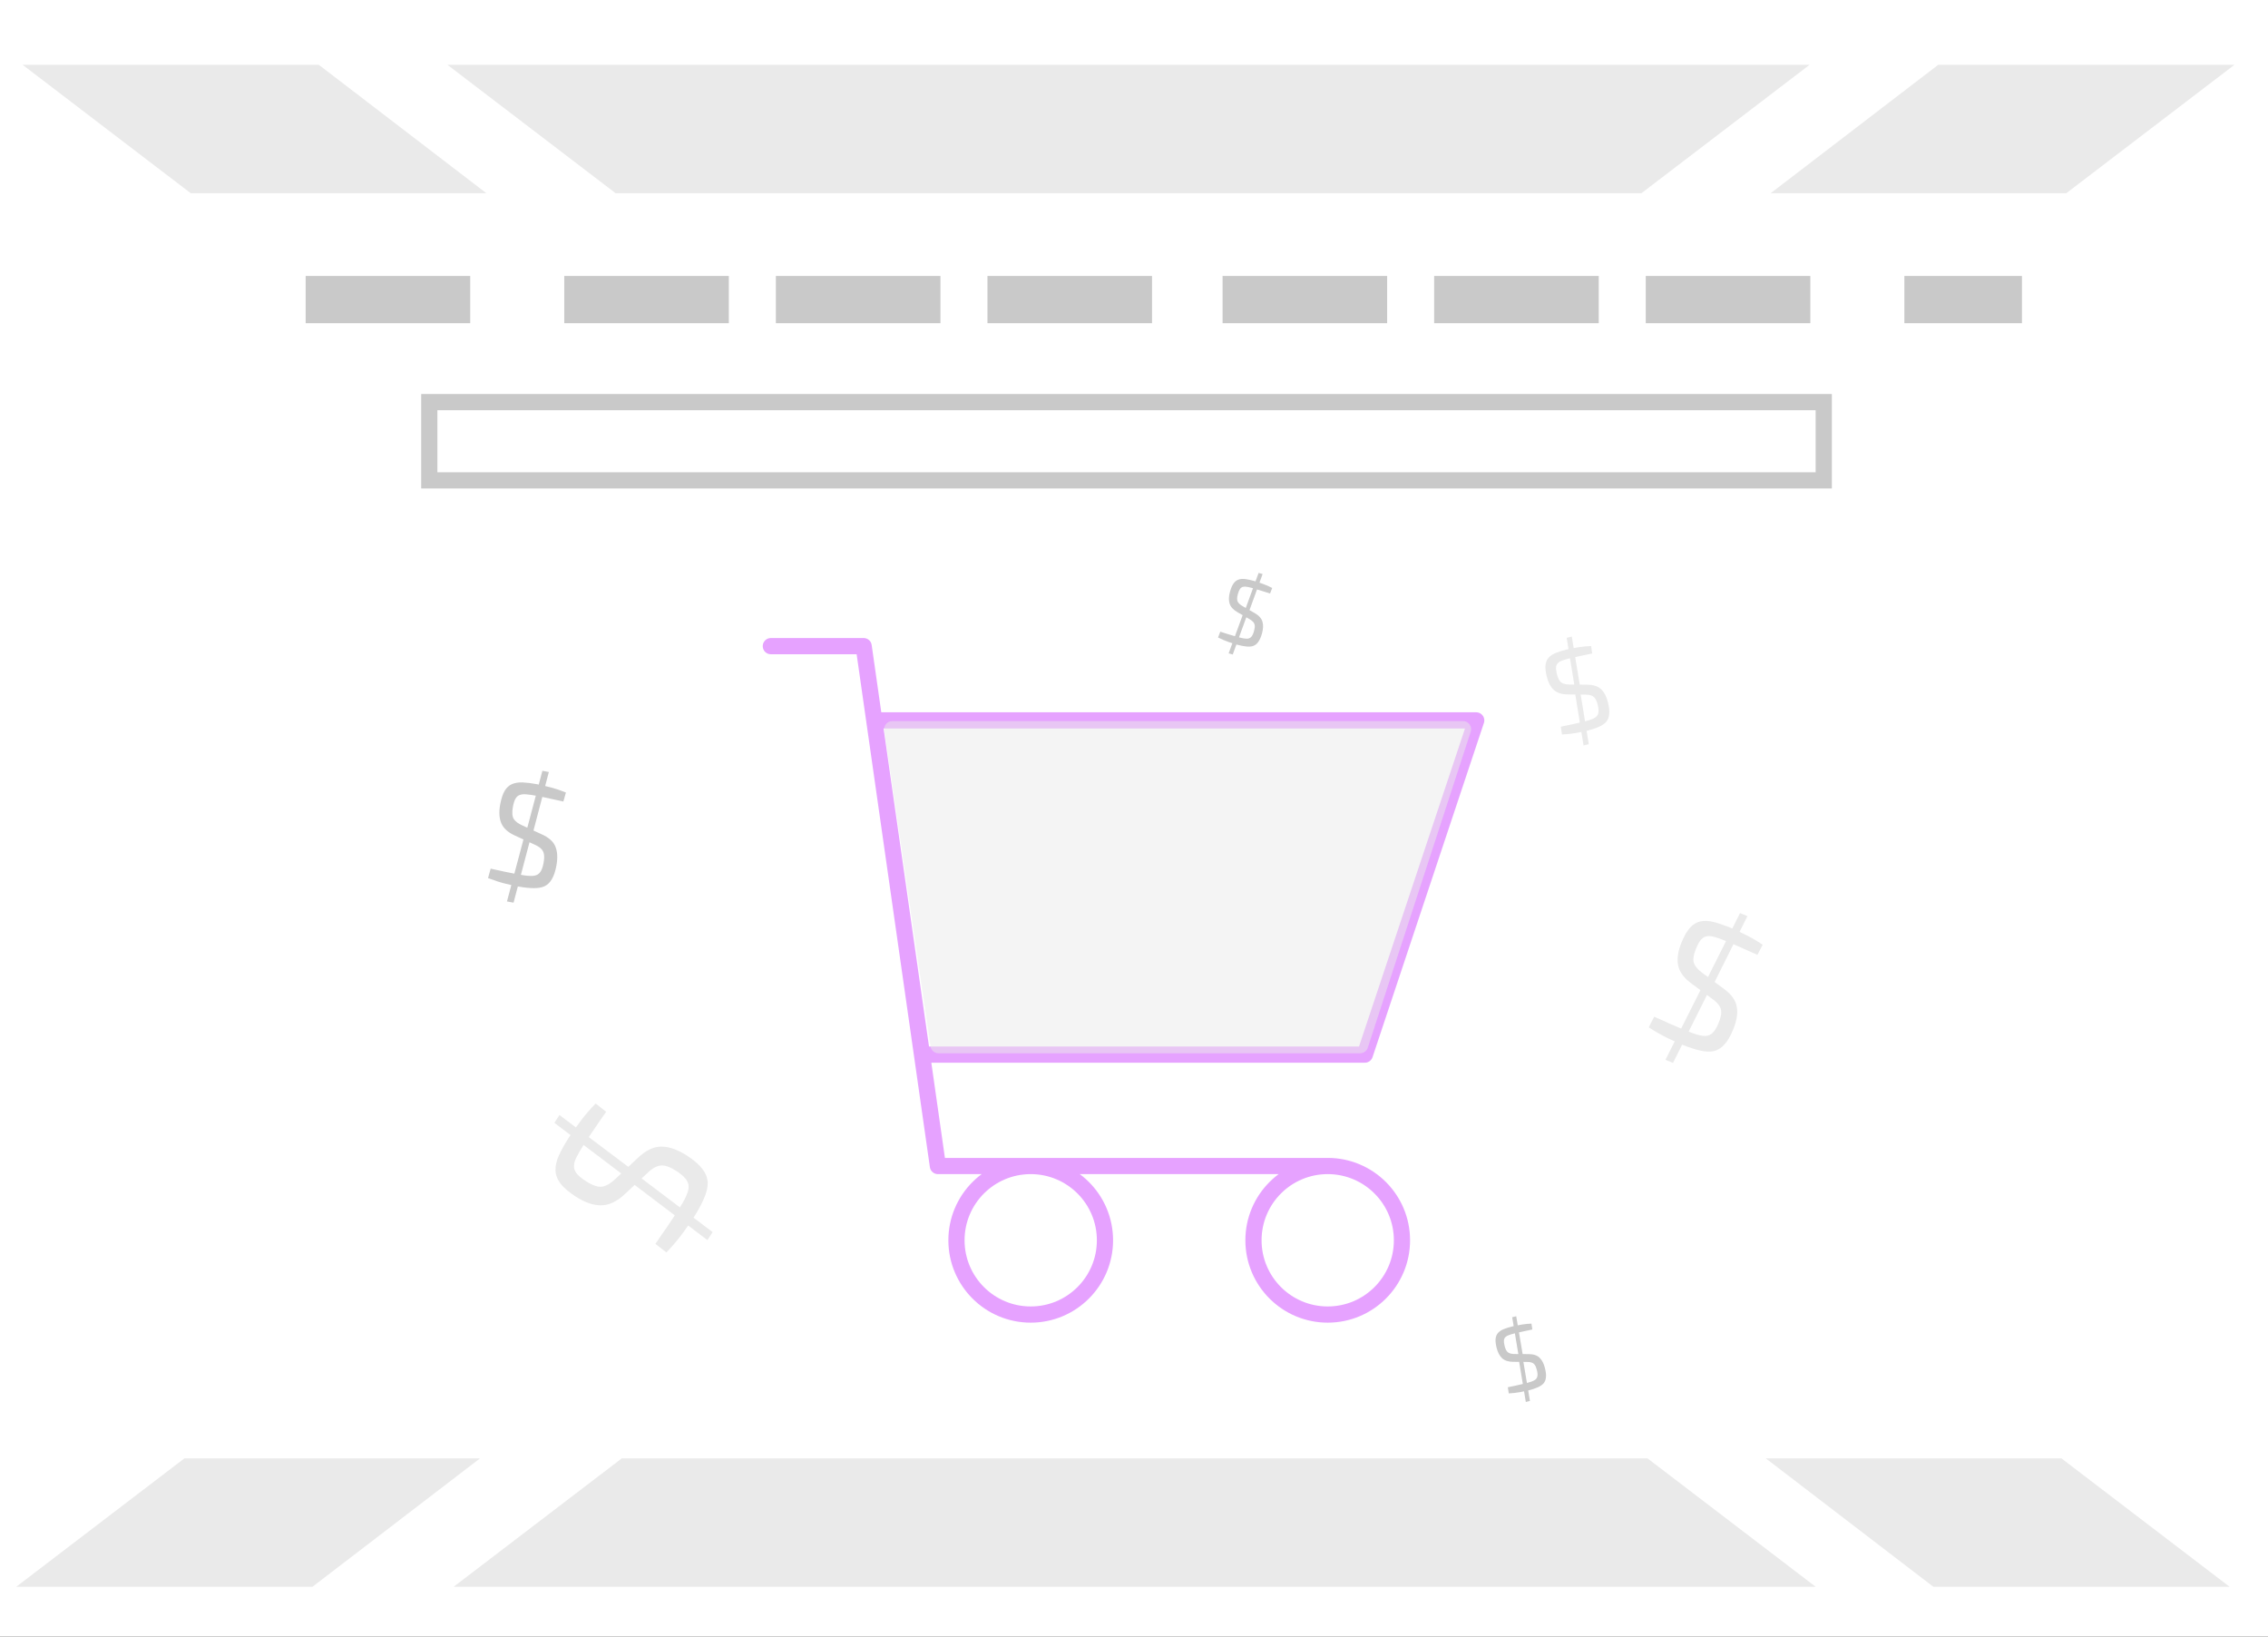 <svg width="140" height="101" viewBox="0 0 140 101" fill="none" xmlns="http://www.w3.org/2000/svg">
<rect x="0" y="0" width="140" height="101" fill="#333333" stroke="none"/>
<path d="M140 1H0V101H140V1Z" fill="white"/>
<path d="M140 0H0V100H140V0Z" fill="white"/>
<path d="M101.698 90H38.383L28 97.926H112.08L101.698 90Z" fill="#EAEAEA"/>
<path d="M29.631 90H11.383L1 97.926H19.285L29.631 90Z" fill="#EAEAEA"/>
<path d="M127.248 90H109L119.345 97.926H137.631L127.248 90Z" fill="#EAEAEA"/>
<path d="M101.319 11.926H38.004L27.621 4H111.701L101.319 11.926Z" fill="#EAEAEA"/>
<path d="M30.026 11.926H11.778L1.396 4H19.681L30.026 11.926Z" fill="#EAEAEA"/>
<path d="M127.545 11.926H109.297L119.642 4H137.928L127.545 11.926Z" fill="#EAEAEA"/>
<path d="M33.154 48.396C33.442 48.455 33.737 48.525 34.039 48.605C34.341 48.685 34.639 48.786 34.934 48.908L34.776 49.464C34.525 49.405 34.247 49.344 33.941 49.282C33.637 49.213 33.343 49.153 33.061 49.101C32.843 49.06 32.652 49.034 32.49 49.022C32.334 49.006 32.201 49.018 32.09 49.058C31.98 49.093 31.89 49.17 31.818 49.291C31.754 49.407 31.701 49.577 31.66 49.801C31.598 50.137 31.616 50.385 31.715 50.543C31.814 50.696 31.994 50.829 32.253 50.944L33.425 51.481C33.875 51.68 34.163 51.938 34.287 52.253C34.413 52.563 34.432 52.954 34.345 53.425C34.279 53.779 34.185 54.057 34.062 54.26C33.945 54.464 33.793 54.609 33.606 54.697C33.421 54.778 33.194 54.815 32.928 54.809C32.66 54.808 32.346 54.774 31.986 54.708C31.786 54.67 31.525 54.613 31.204 54.535C30.889 54.459 30.53 54.343 30.125 54.189L30.288 53.607C30.635 53.677 30.913 53.738 31.123 53.789C31.334 53.834 31.516 53.871 31.669 53.899C31.823 53.928 31.982 53.957 32.147 53.987C32.459 54.045 32.708 54.067 32.894 54.053C33.085 54.039 33.229 53.971 33.325 53.849C33.426 53.728 33.502 53.531 33.552 53.26C33.596 53.025 33.603 52.837 33.574 52.697C33.545 52.558 33.481 52.445 33.381 52.36C33.282 52.268 33.145 52.185 32.97 52.11L31.773 51.559C31.352 51.366 31.076 51.113 30.944 50.803C30.813 50.492 30.79 50.104 30.877 49.638C30.942 49.285 31.033 49.009 31.148 48.811C31.271 48.608 31.422 48.468 31.601 48.392C31.787 48.31 32.007 48.275 32.261 48.285C32.521 48.297 32.819 48.334 33.154 48.396ZM32.407 51.448L32.801 51.539L31.701 55.706L31.294 55.631L32.407 51.448ZM33.879 47.643L32.854 51.549L32.451 51.456L33.481 47.569L33.879 47.643Z" fill="#C9C9C9"/>
<path d="M106.816 57.252C107.144 57.394 107.478 57.551 107.818 57.721C108.157 57.892 108.487 58.086 108.808 58.304L108.482 58.926C108.198 58.794 107.881 58.653 107.533 58.503C107.188 58.346 106.853 58.201 106.53 58.068C106.28 57.966 106.06 57.888 105.87 57.834C105.689 57.775 105.527 57.757 105.385 57.777C105.245 57.791 105.118 57.861 105.003 57.987C104.898 58.11 104.793 58.299 104.688 58.555C104.531 58.94 104.491 59.239 104.569 59.452C104.65 59.658 104.831 59.862 105.111 60.063L106.372 60.993C106.86 61.342 107.138 61.72 107.208 62.127C107.281 62.526 107.207 62.996 106.986 63.536C106.82 63.941 106.639 64.249 106.442 64.46C106.253 64.673 106.036 64.809 105.791 64.867C105.55 64.917 105.271 64.906 104.955 64.832C104.636 64.764 104.271 64.646 103.86 64.478C103.63 64.384 103.334 64.251 102.971 64.079C102.615 63.909 102.216 63.683 101.773 63.399L102.111 62.746C102.506 62.916 102.822 63.057 103.06 63.17C103.3 63.276 103.508 63.365 103.683 63.437C103.858 63.508 104.041 63.583 104.229 63.66C104.587 63.807 104.878 63.894 105.103 63.923C105.334 63.955 105.522 63.909 105.666 63.787C105.817 63.668 105.956 63.453 106.083 63.143C106.194 62.873 106.249 62.652 106.249 62.478C106.249 62.305 106.2 62.155 106.102 62.028C106.007 61.895 105.865 61.762 105.675 61.629L104.387 60.677C103.934 60.342 103.667 59.973 103.588 59.57C103.508 59.167 103.578 58.7 103.796 58.166C103.961 57.762 104.138 57.456 104.325 57.249C104.522 57.038 104.736 56.909 104.968 56.862C105.209 56.811 105.48 56.824 105.779 56.899C106.086 56.977 106.432 57.095 106.816 57.252ZM105.169 60.701L105.616 60.908L103.272 65.596L102.807 65.405L105.169 60.701ZM107.866 56.536L105.676 60.933L105.219 60.722L107.41 56.349L107.866 56.536Z" fill="#EAEAEA"/>
<path d="M35.134 70.171C35.368 69.824 35.619 69.473 35.888 69.118C36.157 68.763 36.451 68.424 36.771 68.102L37.418 68.61C37.205 68.909 36.975 69.244 36.728 69.612C36.473 69.977 36.235 70.331 36.013 70.676C35.842 70.942 35.705 71.178 35.602 71.386C35.496 71.582 35.44 71.764 35.433 71.932C35.419 72.096 35.473 72.257 35.594 72.416C35.712 72.564 35.908 72.725 36.181 72.901C36.59 73.164 36.926 73.274 37.188 73.229C37.443 73.18 37.717 73.016 38.008 72.736L39.348 71.481C39.855 70.995 40.349 70.754 40.833 70.761C41.309 70.762 41.834 70.948 42.408 71.318C42.839 71.595 43.155 71.869 43.356 72.141C43.562 72.405 43.672 72.684 43.686 72.977C43.693 73.266 43.62 73.585 43.467 73.933C43.321 74.286 43.108 74.682 42.826 75.12C42.669 75.364 42.452 75.677 42.177 76.058C41.906 76.432 41.559 76.844 41.138 77.293L40.458 76.764C40.738 76.345 40.968 76.011 41.148 75.762C41.322 75.508 41.469 75.287 41.589 75.101C41.709 74.914 41.834 74.72 41.963 74.519C42.208 74.138 42.371 73.822 42.452 73.57C42.538 73.31 42.526 73.084 42.416 72.891C42.311 72.692 42.093 72.486 41.763 72.273C41.476 72.088 41.233 71.978 41.033 71.941C40.833 71.903 40.65 71.928 40.483 72.013C40.309 72.094 40.126 72.23 39.932 72.42L38.56 73.701C38.077 74.151 37.595 74.379 37.115 74.385C36.634 74.391 36.11 74.211 35.542 73.846C35.112 73.569 34.797 73.3 34.599 73.04C34.398 72.769 34.295 72.495 34.29 72.218C34.283 71.929 34.355 71.62 34.506 71.29C34.662 70.954 34.871 70.581 35.134 70.171ZM38.755 72.806L39.089 72.335L43.988 76.035L43.669 76.531L38.755 72.806ZM34.533 68.81L39.13 72.27L38.79 72.752L34.221 69.294L34.533 68.81Z" fill="#EAEAEA"/>
<path d="M124.811 17.03H117.555V19.945H124.811V17.03Z" fill="#C9C9C9"/>
<path d="M111.749 17.03H101.59V19.945H111.749V17.03Z" fill="#C9C9C9"/>
<path d="M98.687 17.03H88.528V19.945H98.687V17.03Z" fill="#C9C9C9"/>
<path d="M85.626 17.03H75.467V19.945H85.626V17.03Z" fill="#C9C9C9"/>
<path d="M71.113 17.03H60.954V19.945H71.113V17.03Z" fill="#C9C9C9"/>
<path d="M58.052 17.03H47.893V19.945H58.052V17.03Z" fill="#C9C9C9"/>
<path d="M44.99 17.03H34.831V19.945H44.99V17.03Z" fill="#C9C9C9"/>
<path d="M29.026 17.03H18.867V19.945H29.026V17.03Z" fill="#C9C9C9"/>
<path d="M26.5 24.816H112.577V29.645H26.5V24.816Z" stroke="#C9C9C9"/>
<path d="M47.583 39.875H53.312L57.895 71.958H81.958M81.958 71.958C79.427 71.958 77.375 74.01 77.375 76.542C77.375 79.073 79.427 81.125 81.958 81.125C84.489 81.125 86.541 79.073 86.541 76.542C86.541 74.01 84.489 71.958 81.958 71.958ZM56.913 65.083C67.589 65.083 84.25 65.083 84.25 65.083L91.125 44.458H53.967M68.208 76.542C68.208 79.073 66.156 81.125 63.625 81.125C61.093 81.125 59.041 79.073 59.041 76.542C59.041 74.01 61.093 71.958 63.625 71.958C66.156 71.958 68.208 74.01 68.208 76.542Z" stroke="#CF46FF" stroke-opacity="0.5" stroke-linecap="round" stroke-linejoin="round"/>
<path d="M83.957 65H57.932C57.684 65 57.474 64.818 57.438 64.572L54.584 45.072C54.54 44.771 54.773 44.5 55.078 44.5H90.311C90.651 44.5 90.892 44.832 90.787 45.155L84.432 64.655C84.365 64.861 84.173 65 83.957 65Z" fill="#EAEAEA" fill-opacity="0.5"/>
<path d="M93.372 81.853C93.554 81.812 93.743 81.776 93.938 81.743C94.134 81.711 94.332 81.691 94.534 81.684L94.588 82.047C94.428 82.079 94.251 82.116 94.058 82.16C93.865 82.2 93.679 82.241 93.502 82.285C93.365 82.319 93.249 82.353 93.152 82.389C93.058 82.42 92.984 82.461 92.93 82.514C92.876 82.562 92.844 82.631 92.834 82.719C92.827 82.803 92.841 82.915 92.876 83.056C92.927 83.266 93.002 83.404 93.101 83.47C93.198 83.532 93.337 83.562 93.517 83.561L94.334 83.566C94.646 83.563 94.88 83.637 95.034 83.787C95.188 83.933 95.3 84.153 95.373 84.449C95.428 84.67 95.446 84.856 95.428 85.005C95.413 85.153 95.364 85.277 95.278 85.376C95.192 85.472 95.071 85.552 94.915 85.618C94.76 85.688 94.57 85.75 94.345 85.806C94.22 85.837 94.054 85.871 93.848 85.91C93.646 85.948 93.408 85.975 93.135 85.992L93.076 85.613C93.295 85.563 93.472 85.525 93.606 85.5C93.74 85.471 93.855 85.445 93.951 85.421C94.047 85.397 94.147 85.373 94.25 85.348C94.445 85.299 94.595 85.247 94.698 85.19C94.806 85.132 94.871 85.056 94.894 84.96C94.921 84.863 94.914 84.73 94.872 84.56C94.836 84.413 94.791 84.302 94.738 84.229C94.685 84.156 94.618 84.108 94.538 84.085C94.457 84.058 94.356 84.046 94.235 84.048L93.4 84.042C93.106 84.04 92.88 83.966 92.723 83.821C92.566 83.676 92.452 83.457 92.38 83.166C92.326 82.944 92.306 82.761 92.321 82.617C92.339 82.467 92.39 82.347 92.473 82.256C92.559 82.161 92.677 82.083 92.827 82.023C92.98 81.961 93.162 81.905 93.372 81.853ZM93.737 83.812L93.989 83.762L94.441 86.457L94.186 86.52L93.737 83.812ZM93.594 81.229L94.022 83.754L93.765 83.805L93.345 81.29L93.594 81.229Z" fill="#C9C9C9"/>
<path d="M77.437 35.859C77.616 35.913 77.798 35.975 77.984 36.043C78.17 36.111 78.352 36.192 78.531 36.286L78.399 36.628C78.244 36.576 78.072 36.522 77.883 36.465C77.695 36.404 77.513 36.348 77.337 36.299C77.202 36.261 77.083 36.233 76.981 36.216C76.884 36.197 76.799 36.197 76.727 36.216C76.655 36.231 76.594 36.275 76.542 36.347C76.494 36.417 76.451 36.521 76.412 36.66C76.353 36.868 76.35 37.026 76.403 37.132C76.458 37.234 76.563 37.328 76.72 37.416L77.429 37.823C77.702 37.975 77.868 38.155 77.928 38.361C77.99 38.564 77.979 38.812 77.897 39.104C77.835 39.324 77.759 39.494 77.67 39.615C77.584 39.737 77.48 39.82 77.357 39.864C77.235 39.905 77.09 39.915 76.921 39.895C76.752 39.879 76.556 39.84 76.333 39.777C76.209 39.742 76.047 39.691 75.849 39.623C75.655 39.556 75.434 39.462 75.188 39.342L75.325 38.983C75.539 39.048 75.712 39.102 75.841 39.147C75.972 39.188 76.085 39.221 76.18 39.248C76.275 39.275 76.374 39.303 76.476 39.332C76.67 39.386 76.826 39.414 76.944 39.416C77.066 39.419 77.16 39.384 77.228 39.313C77.299 39.242 77.359 39.122 77.406 38.954C77.447 38.808 77.463 38.69 77.453 38.6C77.442 38.51 77.408 38.435 77.35 38.376C77.293 38.312 77.211 38.252 77.105 38.194L76.382 37.777C76.127 37.63 75.967 37.455 75.902 37.251C75.837 37.047 75.845 36.8 75.927 36.511C75.989 36.292 76.062 36.123 76.147 36.005C76.236 35.884 76.339 35.804 76.457 35.766C76.579 35.726 76.72 35.716 76.879 35.737C77.043 35.76 77.229 35.8 77.437 35.859ZM76.788 37.743L77.032 37.824L76.095 40.391L75.842 40.32L76.788 37.743ZM77.939 35.426L77.064 37.833L76.815 37.751L77.692 35.356L77.939 35.426Z" fill="#C9C9C9"/>
<path d="M96.74 40.077C96.971 40.026 97.21 39.98 97.459 39.94C97.707 39.9 97.959 39.876 98.216 39.869L98.282 40.329C98.078 40.368 97.854 40.415 97.609 40.469C97.363 40.519 97.128 40.571 96.903 40.625C96.729 40.667 96.581 40.711 96.458 40.755C96.338 40.794 96.244 40.847 96.176 40.913C96.106 40.974 96.065 41.061 96.053 41.173C96.044 41.28 96.061 41.422 96.104 41.6C96.168 41.867 96.263 42.043 96.388 42.127C96.511 42.206 96.687 42.246 96.915 42.245L97.952 42.255C98.348 42.253 98.644 42.348 98.839 42.539C99.033 42.725 99.175 43.006 99.266 43.381C99.334 43.662 99.356 43.897 99.333 44.087C99.314 44.275 99.25 44.432 99.141 44.557C99.032 44.678 98.878 44.78 98.679 44.862C98.482 44.95 98.241 45.028 97.955 45.097C97.795 45.136 97.585 45.179 97.324 45.228C97.067 45.275 96.765 45.308 96.418 45.328L96.346 44.846C96.624 44.784 96.848 44.737 97.019 44.706C97.189 44.67 97.335 44.637 97.457 44.607C97.578 44.578 97.705 44.547 97.836 44.516C98.085 44.456 98.275 44.39 98.406 44.318C98.543 44.245 98.626 44.148 98.656 44.027C98.691 43.904 98.682 43.735 98.63 43.52C98.585 43.332 98.528 43.192 98.461 43.099C98.394 43.006 98.31 42.945 98.208 42.915C98.106 42.88 97.978 42.864 97.824 42.866L96.764 42.855C96.391 42.85 96.106 42.756 95.907 42.571C95.708 42.386 95.564 42.108 95.475 41.737C95.407 41.456 95.383 41.224 95.403 41.04C95.426 40.851 95.491 40.699 95.597 40.584C95.707 40.463 95.857 40.365 96.047 40.289C96.242 40.212 96.473 40.141 96.74 40.077ZM97.193 42.565L97.513 42.502L98.073 45.925L97.749 46.003L97.193 42.565ZM97.025 39.286L97.555 42.492L97.228 42.556L96.709 39.362L97.025 39.286Z" fill="#EAEAEA"/>
</svg>
